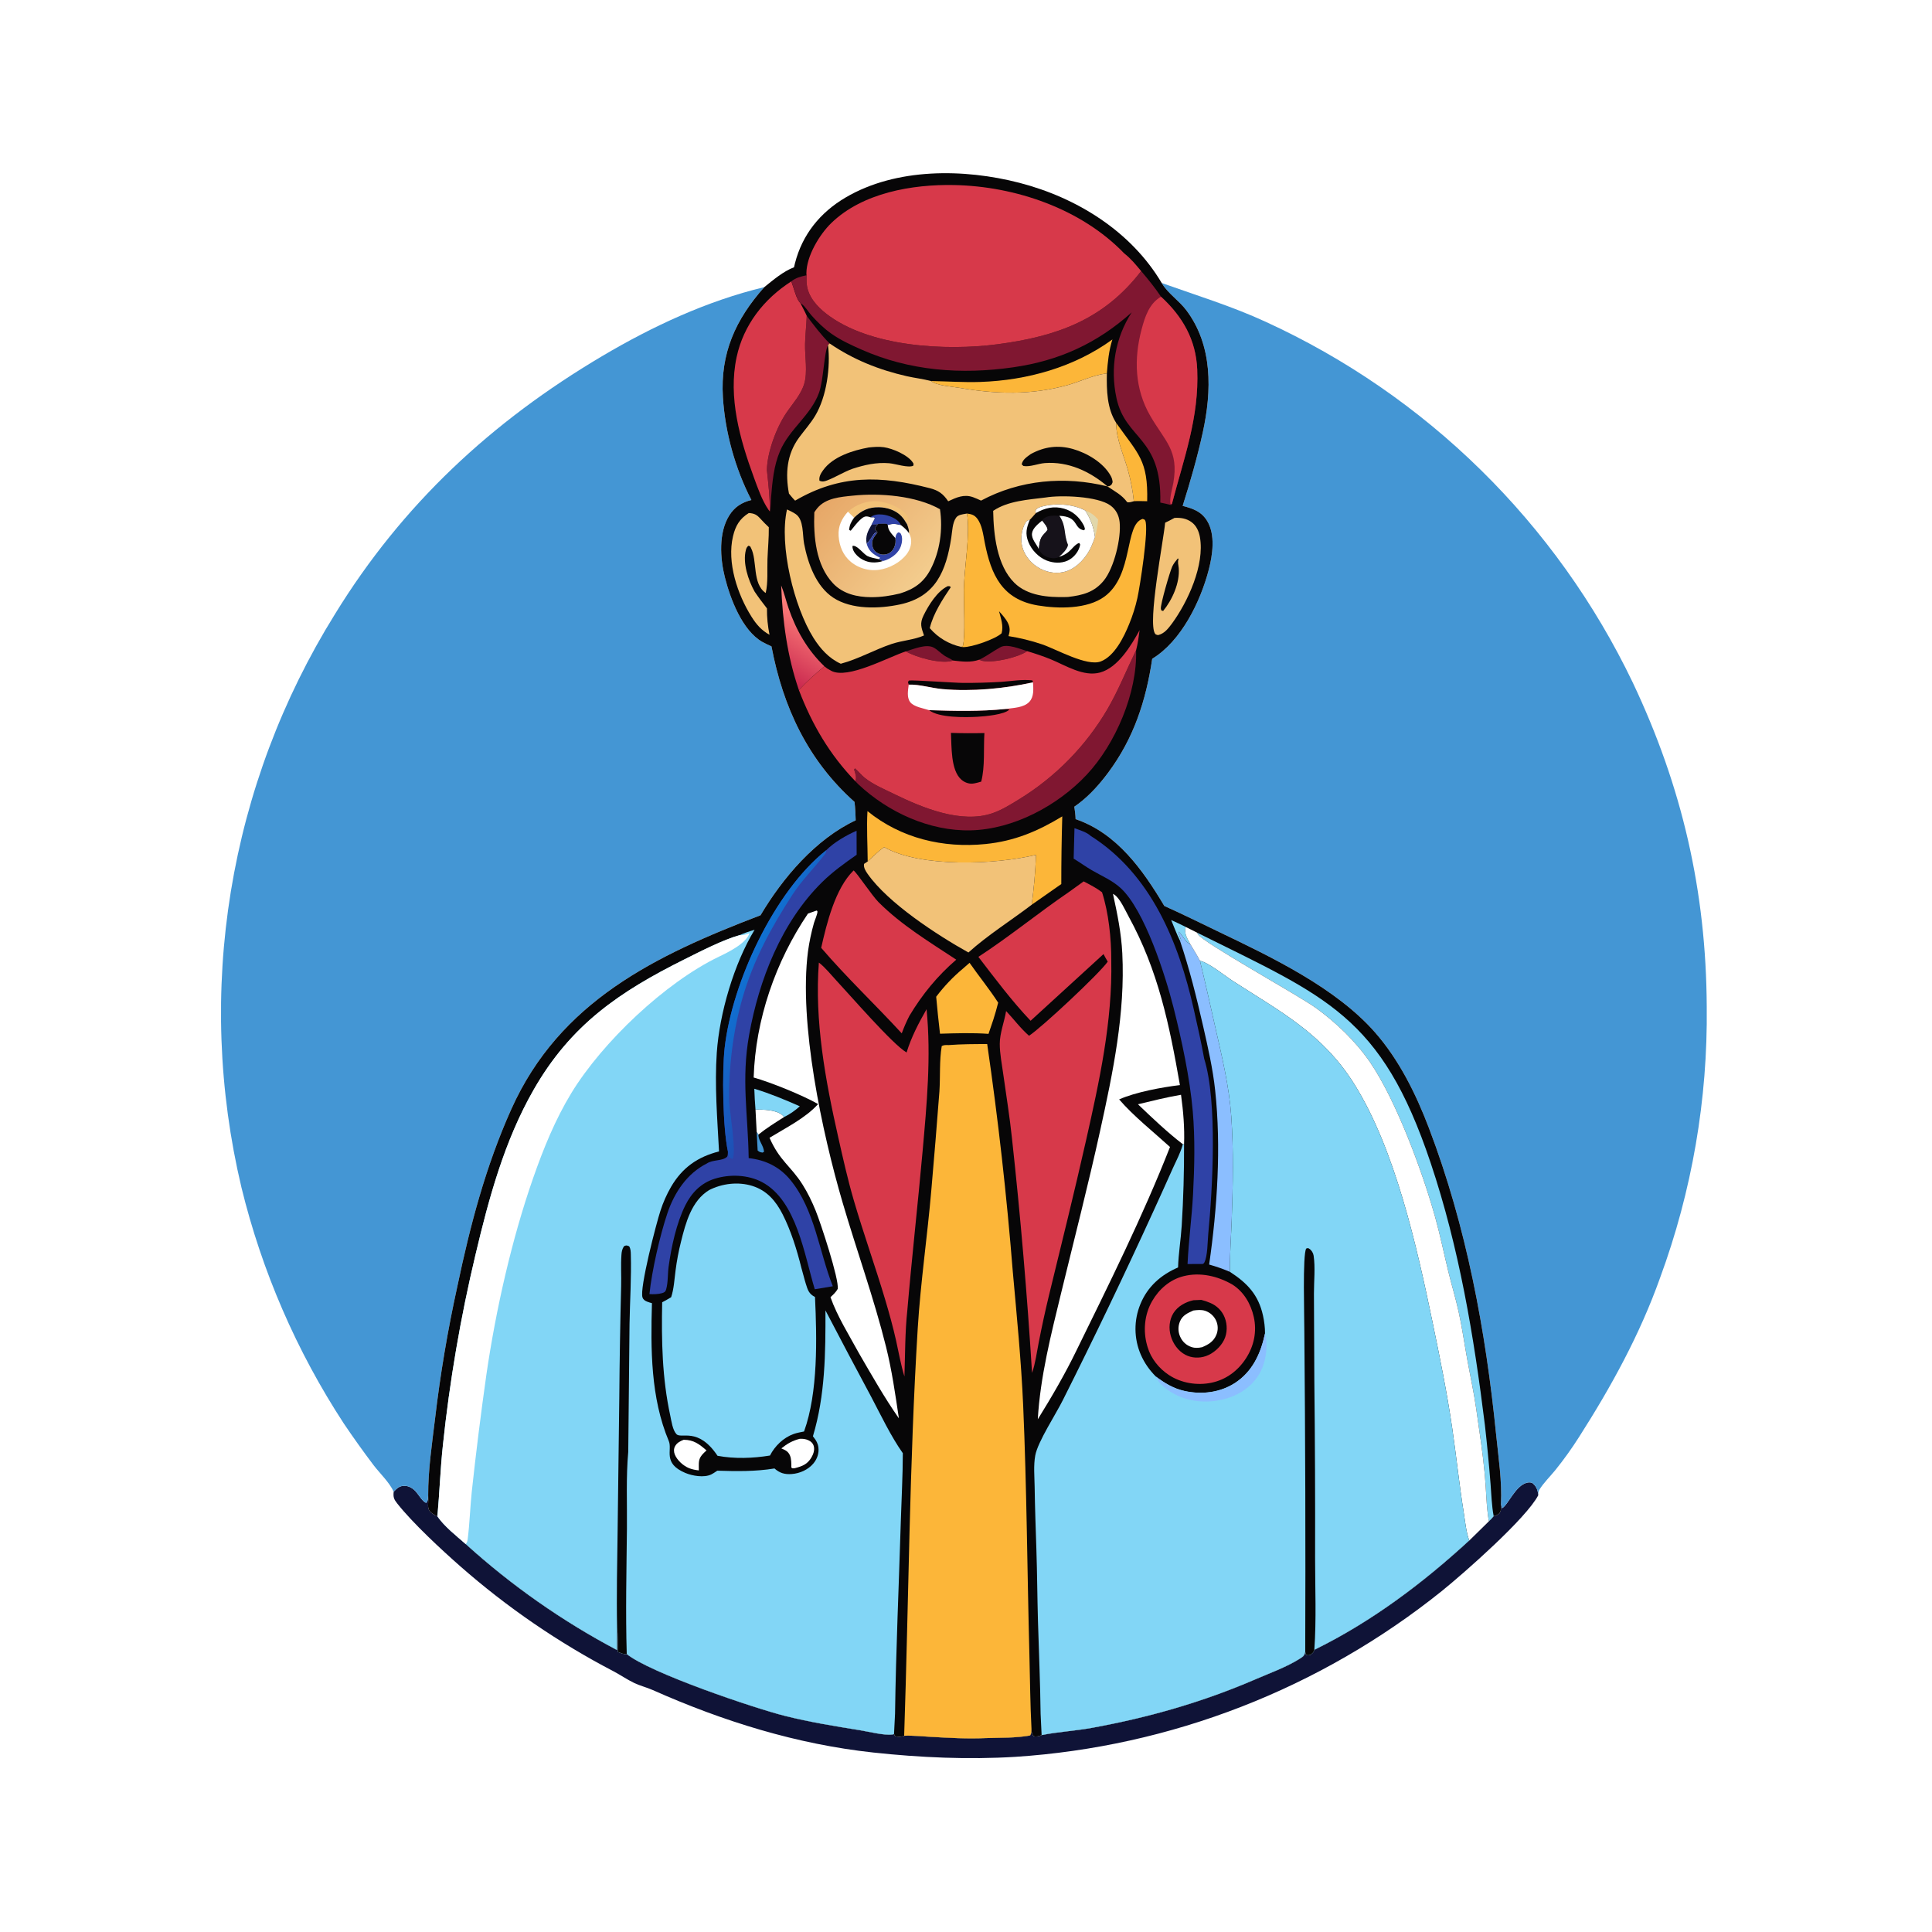 <?xml version="1.0" encoding="utf-8" ?>
<svg xmlns="http://www.w3.org/2000/svg" xmlns:xlink="http://www.w3.org/1999/xlink" width="1024" height="1024">
	<path fill="white" d="M0 0L1024 0L1024 1024L0 1024L0 0Z"/>
	<path fill="#0F1337" d="M795.521 797.23L796.153 799.384C799.492 797.437 803.194 787.235 809.494 785.829C810.48 785.608 811.685 785.607 812.506 786.296C814.411 787.896 815.16 790.122 815.305 792.519C808.971 804.757 776.192 833.577 764.183 843.287Q761.18 845.696 758.132 848.047Q755.084 850.399 751.992 852.692Q748.899 854.984 745.764 857.218Q742.628 859.451 739.45 861.624Q736.272 863.797 733.054 865.909Q729.835 868.021 726.577 870.071Q723.319 872.121 720.022 874.109Q716.725 876.096 713.391 878.021Q710.056 879.945 706.686 881.805Q703.316 883.665 699.911 885.461Q696.505 887.257 693.066 888.987Q689.628 890.717 686.156 892.382Q682.685 894.046 679.183 895.644Q675.68 897.242 672.148 898.772Q668.616 900.303 665.055 901.766Q661.494 903.229 657.906 904.624Q654.318 906.018 650.704 907.344Q647.09 908.67 643.451 909.927Q639.812 911.184 636.15 912.371Q632.488 913.558 628.804 914.675Q625.12 915.792 621.415 916.838Q617.711 917.885 613.987 918.86Q610.263 919.836 606.521 920.74Q602.779 921.645 599.02 922.477Q595.262 923.31 591.488 924.071Q587.714 924.832 583.927 925.52Q580.139 926.209 576.339 926.825Q572.539 927.441 568.728 927.985Q564.917 928.529 561.096 928.999Q557.276 929.47 553.446 929.868Q549.617 930.266 545.781 930.59Q541.945 930.915 538.104 931.166C513.119 932.694 487.753 931.558 462.889 928.876C422.268 924.494 383.236 912.321 346.019 895.782C342.805 894.354 339.291 893.515 336.147 892.012C332.449 890.245 328.948 887.826 325.315 885.891Q314.36 880.183 303.768 873.827Q293.176 867.471 282.985 860.491Q272.793 853.511 263.039 845.931Q253.285 838.352 244.004 830.2C233.889 821.311 218.801 807.322 210.566 796.909C208.765 794.631 208.346 793.553 208.664 790.645C210.367 788.881 211.641 787.554 214.214 787.52C216.699 787.486 218.754 788.756 220.385 790.539C221.802 792.089 223.924 795.89 225.87 796.563C226.94 795.572 226.766 793.912 226.946 792.483C226.996 794.048 227.032 795.568 226.918 797.13C226.818 798.515 226.906 799.847 227.824 800.99C228.777 802.178 230.472 803.073 231.835 803.697C235.828 809.369 241.708 813.834 246.871 818.412Q255.961 826.649 265.548 834.302Q275.135 841.955 285.181 848.994Q295.227 856.033 305.694 862.431Q316.16 868.829 327.006 874.56C327.021 870.636 326.937 866.686 327.077 862.766C327.591 866.987 327.45 871.29 327.453 875.536C328.931 876.053 330.664 876.974 332.19 876.681C344.441 886.682 399.616 905.342 416.062 909.476C429.228 912.785 442.628 914.938 456.017 917.105C460.525 917.834 468.552 919.884 472.84 919.335C473.564 919.243 473.342 919.307 473.851 919.076L474.37 920.19C476.039 920.657 477.604 920.71 479.222 919.99C483.882 919.777 488.715 920.315 493.379 920.57C503.071 921.099 512.801 921.689 522.508 921.22C530.164 921.015 538.424 921.2 545.948 919.852C546.782 918.669 546.616 917.734 546.713 916.324C546.878 918.071 546.683 918.887 547.872 920.222C549.169 920.615 550.881 920.263 552.077 919.634C560.847 917.9 569.986 917.404 578.831 915.79C608.76 910.33 637.583 902.131 665.524 890.026C673.162 886.717 682.041 883.55 689.058 879.061C690.81 877.941 691.346 877.554 691.8 875.491L692.212 877.016C693.246 877.484 693.43 877.293 694.511 877.12C695.798 876.082 696.155 875.976 696.626 874.338C697.159 874.269 696.839 874.341 697.599 873.965C727.466 859.166 754.238 839.012 778.711 816.498L789.117 806.308C790.154 805.433 790.879 804.661 791.68 803.566C793.041 803.376 793.654 802.896 794.742 802.119C795.156 801.308 795.52 800.702 795.531 799.766C795.541 798.924 795.509 798.075 795.521 797.23Z"/>
	<path fill="#4496D4" d="M615.718 149.986C634.195 156.589 652.947 162.294 670.799 170.537Q674.754 172.348 678.668 174.245Q682.582 176.142 686.455 178.123Q690.327 180.104 694.155 182.169Q697.984 184.234 701.766 186.381Q705.549 188.528 709.284 190.757Q713.019 192.986 716.705 195.295Q720.391 197.605 724.026 199.993Q727.661 202.382 731.244 204.849Q734.826 207.316 738.354 209.86Q741.882 212.405 745.354 215.025Q748.826 217.645 752.24 220.34Q755.655 223.034 759.01 225.803Q762.365 228.571 765.659 231.411Q768.953 234.252 772.185 237.163Q775.417 240.074 778.585 243.054Q781.753 246.035 784.855 249.084Q787.958 252.132 790.994 255.247Q794.029 258.363 796.997 261.543Q799.964 264.723 802.862 267.967Q805.759 271.211 808.586 274.517Q811.413 277.823 814.167 281.19Q816.921 284.556 819.602 287.982Q822.282 291.407 824.888 294.89Q827.494 298.373 830.023 301.911Q832.553 305.45 835.005 309.042Q837.457 312.635 839.831 316.28Q842.204 319.925 844.498 323.62Q846.792 327.316 849.005 331.06Q851.219 334.805 853.35 338.596Q855.482 342.388 857.531 346.225Q859.579 350.062 861.545 353.942Q863.51 357.823 865.39 361.745C891.601 417.034 904.3 472.373 904.606 533.542Q904.713 542.715 904.402 551.883Q904.092 561.051 903.364 570.196Q902.636 579.341 901.492 588.443Q900.349 597.545 898.792 606.585Q897.235 615.626 895.269 624.586Q893.302 633.546 890.929 642.408Q888.556 651.269 885.783 660.013Q883.009 668.757 879.84 677.366C869.101 707.45 854.036 734.856 836.897 761.701Q831.136 770.757 824.412 779.123C821.708 782.471 818.03 786.046 815.832 789.689C815.303 790.567 815.325 791.528 815.305 792.519C815.16 790.122 814.411 787.896 812.506 786.296C811.685 785.607 810.48 785.608 809.494 785.829C803.194 787.235 799.492 797.437 796.153 799.384L795.521 797.23C796.183 785.292 794.188 772.414 792.995 760.511C787.453 705.197 777.211 649.961 757.352 597.854C750.46 579.773 741.568 561.746 728.734 547.133C708.083 523.62 674.035 507.324 646.251 494.02C636.555 489.377 626.927 484.556 617.11 480.171C605.793 461.161 591.991 441.611 570.1 434.17C570.053 431.943 569.719 429.766 569.417 427.562Q570.476 426.82 571.513 426.048C577.63 421.481 582.843 415.576 587.385 409.477C600.927 391.289 607.415 371.322 610.698 349.16C626.115 339.798 636.267 318.834 640.662 301.994C642.731 294.069 644.281 283.319 639.747 275.991C636.682 271.037 632.152 269.501 626.838 268.128C630.876 255.345 634.65 242.217 637.511 229.12C642.293 207.234 642.861 183.155 628.754 164.413C624.982 159.403 619.221 155.655 615.978 150.426C615.888 150.281 615.805 150.132 615.718 149.986Z"/>
	<path fill="#4496D4" d="M208.664 790.645C206.422 785.728 201.367 780.949 198.042 776.62Q189.821 765.76 182.209 754.464Q177.525 747.295 173.148 739.934Q168.772 732.573 164.712 725.033Q160.652 717.493 156.915 709.788Q153.179 702.083 149.772 694.226Q146.365 686.369 143.295 678.375Q140.224 670.381 137.495 662.263Q134.767 654.146 132.384 645.921Q130.002 637.695 127.971 629.376Q126.83 624.572 125.807 619.742Q124.785 614.911 123.882 610.057Q122.979 605.203 122.196 600.328Q121.413 595.453 120.751 590.561Q120.089 585.668 119.547 580.76Q119.006 575.852 118.586 570.933Q118.166 566.013 117.867 561.085Q117.569 556.157 117.392 551.222Q117.215 546.288 117.16 541.351Q117.105 536.414 117.172 531.477Q117.238 526.54 117.427 521.606Q117.616 516.672 117.926 511.745Q118.236 506.817 118.668 501.899Q119.1 496.98 119.653 492.074Q120.206 487.168 120.88 482.276Q121.554 477.385 122.348 472.512Q123.143 467.639 124.057 462.787Q124.972 457.935 126.006 453.107Q127.04 448.279 128.192 443.478Q129.345 438.677 130.616 433.906Q131.887 429.135 133.275 424.397Q134.663 419.659 136.168 414.956Q137.673 410.254 139.293 405.59Q140.913 400.926 142.648 396.303Q144.383 391.681 146.232 387.102Q148.08 382.524 150.041 377.993Q152.002 373.461 154.074 368.98Q156.146 364.498 158.328 360.069Q160.51 355.64 162.801 351.266Q165.092 346.892 167.49 342.576Q169.888 338.26 172.391 334.005Q174.895 329.749 177.503 325.557C213.236 267.347 260.592 223.409 319.23 188.704C345.907 172.916 374.841 159.438 405.097 152.188C389.82 169.359 381.718 187.259 383.158 210.558C384.303 229.095 389.692 248.454 398.245 265.015C393.143 266.276 389.329 268.715 386.502 273.238C380.787 282.381 381.657 295.939 384.191 305.964C387.027 317.187 393.33 334.17 404.097 340.258C405.641 341.13 407.287 341.857 408.898 342.595C415.022 374.796 428.142 402.94 452.912 425.04C453.289 428.306 453.48 431.5 453.536 434.787C432.318 444.717 414.855 465.277 403.1 485.107C347.574 506.322 296.669 530.624 270.969 587.954C257.396 618.232 249.224 649.361 242.424 681.714Q234.735 716.608 230.569 752.095C228.977 765.176 226.885 779.399 226.946 792.483C226.766 793.912 226.94 795.572 225.87 796.563C223.924 795.89 221.802 792.089 220.385 790.539C218.754 788.756 216.699 787.486 214.214 787.52C211.641 787.554 210.367 788.881 208.664 790.645Z"/>
	<path fill="#070607" d="M420.843 141.667Q421.075 140.585 421.354 139.515C425.264 124.247 434.741 112.59 448.171 104.686C475.006 88.891 510.94 89.302 540.328 96.902C570.673 104.75 599.473 122.562 615.718 149.986C615.805 150.132 615.888 150.281 615.978 150.426C619.221 155.655 624.982 159.403 628.754 164.413C642.861 183.155 642.293 207.234 637.511 229.12C634.65 242.217 630.876 255.345 626.838 268.128C632.152 269.501 636.682 271.037 639.747 275.991C644.281 283.319 642.731 294.069 640.662 301.994C636.267 318.834 626.115 339.798 610.698 349.16C607.415 371.322 600.927 391.289 587.385 409.477C582.843 415.576 577.63 421.481 571.513 426.048Q570.476 426.82 569.417 427.562C569.719 429.766 570.053 431.943 570.1 434.17C591.991 441.611 605.793 461.161 617.11 480.171C626.927 484.556 636.555 489.377 646.251 494.02C674.035 507.324 708.083 523.62 728.734 547.133C741.568 561.746 750.46 579.773 757.352 597.854C777.211 649.961 787.453 705.197 792.995 760.511C794.188 772.414 796.183 785.292 795.521 797.23C795.509 798.075 795.541 798.924 795.531 799.766C795.52 800.702 795.156 801.308 794.742 802.119C793.654 802.896 793.041 803.376 791.68 803.566C790.879 804.661 790.154 805.433 789.117 806.308L778.711 816.498C754.238 839.012 727.466 859.166 697.599 873.965C696.839 874.341 697.159 874.269 696.626 874.338C696.155 875.976 695.798 876.082 694.511 877.12C693.43 877.293 693.246 877.484 692.212 877.016L691.8 875.491C691.346 877.554 690.81 877.941 689.058 879.061C682.041 883.55 673.162 886.717 665.524 890.026C637.583 902.131 608.76 910.33 578.831 915.79C569.986 917.404 560.847 917.9 552.077 919.634C550.881 920.263 549.169 920.615 547.872 920.222C546.683 918.887 546.878 918.071 546.713 916.324C546.616 917.734 546.782 918.669 545.948 919.852C538.424 921.2 530.164 921.015 522.508 921.22C512.801 921.689 503.071 921.099 493.379 920.57C488.715 920.315 483.882 919.777 479.222 919.99C477.604 920.71 476.039 920.657 474.37 920.19L473.851 919.076C473.342 919.307 473.564 919.243 472.84 919.335C468.552 919.884 460.525 917.834 456.017 917.105C442.628 914.938 429.228 912.785 416.062 909.476C399.616 905.342 344.441 886.682 332.19 876.681C330.664 876.974 328.931 876.053 327.453 875.536C327.45 871.29 327.591 866.987 327.077 862.766C326.937 866.686 327.021 870.636 327.006 874.56Q316.16 868.829 305.694 862.431Q295.227 856.033 285.181 848.994Q275.135 841.955 265.548 834.302Q255.961 826.649 246.871 818.412C241.708 813.834 235.828 809.369 231.835 803.697C230.472 803.073 228.777 802.178 227.824 800.99C226.906 799.847 226.818 798.515 226.918 797.13C227.032 795.568 226.996 794.048 226.946 792.483C226.885 779.399 228.977 765.176 230.569 752.095Q234.735 716.608 242.424 681.714C249.224 649.361 257.396 618.232 270.969 587.954C296.669 530.624 347.574 506.322 403.1 485.107C414.855 465.277 432.318 444.717 453.536 434.787C453.48 431.5 453.289 428.306 452.912 425.04C428.142 402.94 415.022 374.796 408.898 342.595C407.287 341.857 405.641 341.13 404.097 340.258C393.33 334.17 387.027 317.187 384.191 305.964C381.657 295.939 380.787 282.381 386.502 273.238C389.329 268.715 393.143 266.276 398.245 265.015C389.692 248.454 384.303 229.095 383.158 210.558C381.718 187.259 389.82 169.359 405.097 152.188C409.789 148.398 415.162 143.811 420.843 141.667Z"/>
	<path fill="#4496D4" d="M401.047 599.864L401.99 601.347C401.855 604.457 404.796 607.177 404.935 610.498L404.149 610.905C402.832 610.661 402.556 610.643 401.564 609.77L401.047 599.864Z"/>
	<path fill="#82D6F6" d="M620.746 487.637C623.346 488.764 625.881 490.047 628.43 491.284C627.519 494.923 629.286 497.352 630.91 500.481C628.199 499.273 626.94 495.989 624.839 493.853L624.506 494.286L626.038 498.297L625.402 498.56C623.642 495.075 622.275 491.24 620.746 487.637Z"/>
	<path fill="#801731" d="M480.124 345.24C484.226 344.055 490.953 341.051 494.94 343.278C497.027 344.445 498.579 346.188 500.539 347.495C502.002 348.47 503.722 349.083 505.144 350.087C504.943 350.15 504.743 350.219 504.54 350.276C498.398 351.997 485.31 348.313 480.124 345.24Z"/>
	<path fill="#801731" d="M519.05 349.631C523.146 347.684 526.454 345.054 530.346 342.983C533.945 341.068 540.72 344.005 544.453 345.128C539.554 348.47 526.881 351.412 520.941 350.313C520.203 350.176 519.686 350.006 519.05 349.631Z"/>
	<path fill="white" d="M400.43 588.088C404.736 588.107 411.302 588.101 414.714 591.069C415.234 591.522 415.236 591.583 415.561 592.078C410.94 595.018 406.253 597.894 401.99 601.347L401.047 599.864Q400.799 593.973 400.43 588.088Z"/>
	<path fill="white" d="M423.905 762.586C425.574 762.538 426.909 762.648 428.448 763.356C429.891 764.019 430.972 765.048 431.356 766.652C431.831 768.636 431.056 770.838 430.047 772.529C427.872 776.174 425.161 777.15 421.285 778.162C420.345 778.224 420.173 778.458 419.422 777.825C419.431 775.809 419.491 773.235 418.659 771.354C417.694 769.174 416.195 768.588 414.134 767.675C417.282 765.152 419.94 763.625 423.905 762.586Z"/>
	<path fill="white" d="M362.358 763.11C367.781 763.165 370.534 765.373 374.475 768.747Q373.756 769.397 373.06 770.072C369.792 773.24 370.463 775.145 370.392 779.347C368.607 779.129 366.902 778.838 365.224 778.162C362.193 776.941 358.884 773.987 357.659 770.916C357.104 769.527 357.045 767.975 357.748 766.624C358.727 764.744 360.476 763.85 362.358 763.11Z"/>
	<path fill="#82D6F6" d="M399.798 577.059C407.878 579.478 416.2 582.938 423.917 586.36C421.336 588.678 418.689 590.549 415.561 592.078C415.236 591.583 415.234 591.522 414.714 591.069C411.302 588.101 404.736 588.107 400.43 588.088Q399.968 582.582 399.798 577.059Z"/>
	<path fill="#FCB639" d="M591.621 224.172C603.323 240.745 608.575 243.843 608.028 265.659C605.684 265.628 603.292 265.489 600.955 265.657Q600.091 257.206 597.781 249.032C595.575 241.082 591.466 232.446 591.621 224.172Z"/>
	<path fill="white" d="M603.14 585.29C610.673 583.462 618.332 581.566 625.968 580.26C627.168 588.997 627.908 597.674 627.576 606.5L626.918 606.45C618.649 600.106 610.681 592.498 603.14 585.29Z"/>
	<defs>
		<linearGradient id="gradient_0" gradientUnits="userSpaceOnUse" x1="411.711" y1="356.194" x2="430.397" y2="326.042">
			<stop offset="0" stop-color="#CB2B50"/>
			<stop offset="1" stop-color="#FF807B"/>
		</linearGradient>
	</defs>
	<path fill="url(#gradient_0)" d="M414.039 310.274C415.613 314.146 416.582 318.327 417.937 322.285C421.947 333.998 427.967 344.56 436.931 353.141C432.144 357.162 427.666 361.151 423.442 365.774C417.234 347.805 414.782 329.202 414.039 310.274Z"/>
	<path fill="#801731" d="M427.58 167.377C431.274 172.336 435.33 177.649 439.7 182.017L438.873 182.916C436.748 186.753 436.534 201.528 434.063 208.26C429.673 220.221 418.417 227.344 413.4 239.142C410.144 246.798 409.376 255.196 408.697 263.402C408.496 265.818 408.674 268.798 408.045 271.104C408.103 263.665 407.237 256.535 406.471 249.151C406.624 239.685 411.51 226.589 416.817 218.777C420.168 213.846 424.466 209.258 426.245 203.455C428.145 197.256 426.551 188.812 426.695 182.31C426.805 177.326 427.428 172.366 427.58 167.377Z"/>
	<path fill="#FCB639" d="M493.411 201.95C502.173 202.115 510.783 202.733 519.575 202.438C544.418 201.603 569.38 194.622 589.598 179.918C587.706 185.768 587.133 191.806 586.666 197.908C586.491 197.929 586.316 197.948 586.141 197.971C579.179 198.915 572.595 202.222 565.849 204.108C546.633 209.481 528.036 208.942 508.618 205.59C504.389 204.86 496.809 204.478 493.411 201.95Z"/>
	<path fill="#F2C278" d="M396.867 271.925C399.915 272.084 401.207 272.876 403.21 275.116C404.573 276.64 406.006 278.04 407.483 279.451C407.559 285.098 406.983 290.749 406.775 296.392C406.565 302.115 407.144 308.781 405.833 314.309C398.544 309.271 401.558 297.093 397.971 290.299C397.454 289.32 397.755 289.647 396.659 289.253C395.919 289.915 395.611 290.455 395.359 291.399C393.507 298.343 396.598 307.537 399.946 313.538C402.01 316.622 404.224 319.547 406.506 322.473C406.458 327.258 406.934 331.755 407.857 336.448C403.586 334.098 400.915 330.989 398.35 326.927C390.921 315.161 385.194 298.181 388.511 284.232C389.831 278.681 392.013 274.949 396.867 271.925Z"/>
	<path fill="#FCB639" d="M510.313 513.438L513.889 510.318C518.819 517.396 524.391 524.209 529.056 531.428C528.285 534.5 527.424 537.509 526.457 540.525L523.935 547.967C515.391 547.354 506.775 547.636 498.223 547.894Q497.07 538.109 496.193 528.295Q499.287 524.189 502.828 520.463Q506.37 516.736 510.313 513.438Z"/>
	<path fill="#F2C278" d="M622.523 274.497C625.819 274.334 628.705 274.726 631.454 276.676C634.104 278.556 635.436 281.598 635.985 284.715C638.579 299.425 629.594 318.982 621.13 330.547C619.165 333.17 617.08 335.875 613.757 336.634C613.193 336.451 612.582 336.415 612.224 335.899C608.134 329.995 616.738 286.238 617.548 277.048C619.239 276.292 620.878 275.352 622.523 274.497Z"/>
	<path fill="#070607" d="M624.283 295.976L624.657 296.247C624.066 298.159 624.587 299.14 624.749 301.041C625.414 308.878 621.338 317.901 616.478 323.84L615.53 323.523C615.445 323.204 615.316 322.893 615.276 322.565C615.016 320.442 620.048 302.903 621.364 300.149C622.097 298.614 623.211 297.283 624.283 295.976Z"/>
	<path fill="#8BBEFF" d="M625.402 498.56L626.038 498.297L624.506 494.286L624.839 493.853C626.94 495.989 628.199 499.273 630.91 500.481C632.62 503.368 634.473 506.245 635.991 509.235C638.929 521.104 641.526 533.028 644.239 544.947C647.737 560.313 651.491 575.908 652.598 591.668C653.865 609.685 653.492 628.05 652.849 646.097C652.517 655.41 651.789 664.785 651.88 674.102C648.249 672.558 644.67 671.305 640.873 670.233C645.19 640.235 647.288 608.096 644.062 577.926C642.839 566.491 640.26 555.212 637.71 544.016C634.199 528.597 630.458 513.555 625.402 498.56Z"/>
	<path fill="#FCB639" d="M459.774 429.905C477.507 444.313 499.788 449.636 522.38 447.351C537.666 445.805 550.024 440.598 563.027 432.694Q562.498 450.624 562.508 468.562Q554.708 474.086 546.843 479.518C547.926 470.734 548.889 461.977 549.033 453.117C527.696 458.243 488.131 460.009 468.66 449.027C465.428 451.071 462.735 454.048 459.896 456.607C459.844 447.787 459.265 438.698 459.774 429.905Z"/>
	<path fill="#801731" d="M602.156 344.614C602.838 367.194 591.252 394.336 575.921 410.682C560.601 427.016 537.201 439.527 514.603 440.096C492.732 440.647 470.695 430.508 454.869 415.635C454.332 415.13 453.851 414.614 453.356 414.068C454.197 411.96 453.299 409.916 452.708 407.846L453.175 407.251C454.975 408.855 456.499 410.778 458.376 412.286C462.74 415.791 468.725 418.311 473.756 420.769C488.693 428.067 509.565 436.824 526.188 430.963C531.126 429.223 535.561 426.463 539.99 423.721Q541.795 422.618 543.564 421.459Q545.334 420.301 547.068 419.089Q548.801 417.877 550.497 416.612Q552.192 415.347 553.848 414.031Q555.504 412.715 557.119 411.348Q558.734 409.982 560.305 408.567Q561.877 407.151 563.405 405.688Q564.933 404.225 566.415 402.716Q567.897 401.207 569.332 399.653Q570.767 398.099 572.154 396.502Q573.541 394.905 574.878 393.266Q576.215 391.626 577.501 389.947Q578.787 388.268 580.021 386.55Q581.255 384.832 582.435 383.076Q583.616 381.321 584.742 379.531Q585.868 377.74 586.939 375.916C592.779 365.881 597.082 355.04 602.156 344.614Z"/>
	<path fill="#82D6F6" d="M634.478 494.319C703.071 528.423 732.071 538.236 758.266 616.315C773.399 661.421 781.193 708.148 787.016 755.232Q788.784 770.768 790.011 786.356C790.476 792.028 790.605 797.984 791.68 803.566C790.879 804.661 790.154 805.433 789.117 806.308C787.732 798.104 787.745 789.731 786.966 781.457C785.883 769.947 784.092 758.42 782.469 746.973C781.198 738.008 779.235 729.157 777.624 720.25C776.099 711.821 774.898 703.251 773.027 694.895C771.465 687.918 769.39 681.045 767.686 674.1C765.328 664.488 763.363 654.791 760.706 645.253C753.982 621.117 740.083 583.396 726.188 563.037C718.687 552.048 708.114 541.899 697.33 534.146C687.91 527.373 637.393 499.488 634.916 495.155C634.76 494.882 634.624 494.597 634.478 494.319Z"/>
	<path fill="#2F42A6" d="M569.494 438.964C572.108 439.917 576.09 441.104 578.092 443.049C610.102 463.281 624.752 499.522 632.716 534.915C634.673 543.609 636.675 552.365 638.245 561.137C645.329 583.769 642.706 629.949 640.391 654.177C640.009 658.183 640.093 665.712 638.322 669.147C638.048 669.678 637.999 669.582 637.419 669.94C634.757 669.911 632.089 669.953 629.426 669.962C629.98 657.611 631.704 645.244 632.345 632.862C633.098 618.315 633.448 603.557 632.192 589.027C630.662 571.311 626.299 551.072 621.947 533.856C617.652 516.865 606.651 482.357 593.976 470.701C589.499 466.583 583.851 464.254 578.647 461.22C575.372 459.311 572.323 457.046 569.062 455.102L569.494 438.964Z"/>
	<path fill="#D7394A" d="M419.434 149.112L420.62 152.66C421.456 155.138 422.42 158.83 424.252 160.725C425.37 162.924 426.595 165.116 427.58 167.377C427.428 172.366 426.805 177.326 426.695 182.31C426.551 188.812 428.145 197.256 426.245 203.455C424.466 209.258 420.168 213.846 416.817 218.777C411.51 226.589 406.624 239.685 406.471 249.151C407.237 256.535 408.103 263.665 408.045 271.104C407.837 270.856 407.545 270.523 407.352 270.245C403.895 265.267 401.594 258.554 399.52 252.894C392.195 232.904 385.833 210.59 390.431 189.243C394.103 172.2 404.862 158.447 419.434 149.112Z"/>
	<path fill="#D7394A" d="M608.256 713.982C608.17 713.694 608.079 713.407 607.997 713.118C605.772 705.31 606.605 696.6 610.684 689.558C614.343 683.241 620.104 678.214 627.286 676.405C636.159 674.169 645.36 676.332 653.145 680.811C659.235 684.646 662.962 691.054 664.521 697.979C666.264 705.72 664.641 713.428 660.347 720.027C656.081 726.583 649.837 731.249 642.1 732.872C634.487 734.47 626.051 733.077 619.537 728.784C614.321 725.347 609.998 720.025 608.256 713.982Z"/>
	<path fill="#070607" d="M632.539 689.143L636.727 688.964C638.333 689.356 639.919 689.92 641.444 690.56C645.016 692.061 647.779 694.817 649.163 698.442C650.575 702.141 650.553 706.538 648.811 710.127C646.98 713.9 643.118 717.387 639.155 718.759C635.583 719.995 631.545 719.832 628.192 718.031C624.404 715.996 621.696 712.141 620.526 708.057C619.378 704.052 619.712 699.574 621.93 695.993C624.219 692.299 628.409 690.06 632.539 689.143Z"/>
	<path fill="white" d="M632.51 694.597C634.578 694.32 636.759 694.089 638.779 694.762Q639.254 694.921 639.709 695.127Q640.165 695.333 640.598 695.585Q641.03 695.837 641.435 696.132Q641.839 696.427 642.211 696.761Q642.583 697.096 642.919 697.466Q643.255 697.837 643.552 698.24Q643.848 698.643 644.102 699.075Q644.356 699.506 644.564 699.961Q644.765 700.403 644.92 700.864Q645.074 701.324 645.181 701.798Q645.287 702.271 645.345 702.754Q645.402 703.236 645.41 703.721Q645.418 704.207 645.376 704.691Q645.333 705.175 645.242 705.652Q645.151 706.129 645.011 706.594Q644.871 707.059 644.684 707.507C643.249 711.017 640.484 712.661 637.127 714.046C635.21 714.452 633.42 714.589 631.525 713.964C628.732 713.043 626.635 711.072 625.473 708.379Q625.268 707.916 625.111 707.434Q624.954 706.953 624.846 706.458Q624.738 705.963 624.68 705.46Q624.622 704.957 624.615 704.45Q624.607 703.944 624.651 703.439Q624.694 702.934 624.788 702.437Q624.882 701.939 625.025 701.453Q625.168 700.967 625.359 700.498C626.706 697.156 629.424 695.968 632.51 694.597Z"/>
	<path fill="#D7394A" d="M452.429 461.347C454.341 462.818 462.199 474.72 465.641 478.163C477.884 490.411 492.501 499.171 506.832 508.636C496.756 517.359 488.834 527.031 481.981 538.44C480.414 541.475 479.131 544.497 477.939 547.697C463.901 532.427 448.751 518.138 435.244 502.371C438.19 489.365 442.63 470.962 452.429 461.347Z"/>
	<path fill="#F2C278" d="M417.125 270.016C418.688 270.788 420.4 271.515 421.823 272.527C426.091 275.559 425.279 283.446 426.182 288.15C428.166 298.484 432.471 310.781 441.685 316.816C451.435 323.202 466.035 322.697 476.97 320.373C495.974 316.335 501.466 302.617 504.201 284.978C504.705 281.727 504.782 277.066 506.759 274.351C507.877 272.816 510.078 272.622 511.812 272.31L512.522 272.186C514.376 283.11 511.025 300.756 510.869 312.633C510.781 319.294 511.73 337.381 510.355 342.326L509.575 342.891Q508.36 342.632 507.171 342.276Q505.981 341.919 504.824 341.467Q503.667 341.015 502.551 340.471Q501.435 339.926 500.367 339.292Q499.299 338.659 498.286 337.94Q497.273 337.222 496.322 336.423Q495.37 335.625 494.487 334.751Q493.604 333.878 492.795 332.936C494.596 325.342 499.561 317.672 503.909 311.255L503.449 310.723L502.371 310.66C496.795 313.243 492.148 320.813 489.516 326.174C487.398 330.491 488.283 332.535 489.738 336.815C484.601 339.091 478.058 339.484 472.606 341.311C463.452 344.379 454.979 349.315 445.63 351.795C439.378 348.972 434.767 343.826 431.175 338.108C420.877 321.714 412.82 289.119 417.125 270.016Z"/>
	<path fill="#F2C278" d="M554.169 263.685C562.213 262.316 581.817 262.964 588.541 267.903C591.472 270.056 593.021 273.063 593.421 276.651C594.367 285.144 590.483 300.995 585.064 307.682C579.979 313.958 573.742 315.49 566.119 316.398C565.692 316.426 565.261 316.43 564.833 316.441C555.52 316.669 544.613 315.832 537.615 308.884C528.294 299.63 526.617 283.144 526.405 270.755C534.249 265.436 544.986 264.857 554.169 263.685Z"/>
	<path fill="#E1D7AB" d="M575.182 270.564C578.223 271.739 579.937 272.946 582.035 275.402C581.805 278.648 581.177 281.587 580.365 284.731Q580.138 282.84 579.694 280.988Q579.251 279.135 578.596 277.346Q577.942 275.558 577.085 273.856Q576.229 272.155 575.182 270.564Z"/>
	<path fill="#070607" d="M549.07 271.93L548.718 271.077L549.214 269.967C549.866 269.434 550.409 269.049 551.222 268.791C558.611 266.444 568.365 267.015 575.182 270.564Q576.229 272.155 577.085 273.856Q577.942 275.558 578.596 277.346Q579.251 279.135 579.694 280.988Q580.138 282.84 580.365 284.731C579.724 286.433 579.098 288.156 578.35 289.813C575.862 295.33 571.09 300.754 565.293 302.748C560.69 304.332 555.637 303.615 551.368 301.398C546.865 299.059 543.195 294.852 541.845 289.924C540.759 285.96 541.379 280.347 543.662 276.823C544.305 275.828 544.716 275.843 545.795 275.555C546.925 274.382 547.992 273.151 549.07 271.93Z"/>
	<path fill="white" d="M552.37 275.899C553.461 277.328 555.085 278.952 555.268 280.787C554.68 281.684 554.036 282.35 553.294 283.113C550.985 285.486 551.02 287.946 550.581 291.07C549.422 288.335 546.559 285.749 547.001 282.611C547.387 279.864 550.36 277.582 552.37 275.899Z"/>
	<path fill="#16121A" d="M552.37 275.899C552.496 275.696 552.588 275.467 552.748 275.29C554.842 272.984 558.744 273.218 561.507 273.393C565.319 279.096 563.631 282.904 566.073 288.766C565.872 290.927 562.897 293.776 561.304 295.15C561.194 295.226 561.093 295.317 560.975 295.378C559.356 296.215 556.672 295.855 555.029 295.212C553.027 294.429 551.485 293.03 550.581 291.07C551.02 287.946 550.985 285.486 553.294 283.113C554.036 282.35 554.68 281.684 555.268 280.787C555.085 278.952 553.461 277.328 552.37 275.899Z"/>
	<path fill="white" d="M549.07 271.93L548.718 271.077L549.214 269.967C549.866 269.434 550.409 269.049 551.222 268.791C558.611 266.444 568.365 267.015 575.182 270.564Q576.229 272.155 577.085 273.856Q577.942 275.558 578.596 277.346Q579.251 279.135 579.694 280.988Q580.138 282.84 580.365 284.731C579.724 286.433 579.098 288.156 578.35 289.813C575.862 295.33 571.09 300.754 565.293 302.748C560.69 304.332 555.637 303.615 551.368 301.398C546.865 299.059 543.195 294.852 541.845 289.924C540.759 285.96 541.379 280.347 543.662 276.823C544.305 275.828 544.716 275.843 545.795 275.555C544.071 279.767 543.284 282.852 545.078 287.302C546.798 291.568 550.477 295.39 554.769 297.095C558.238 298.473 562.405 298.712 565.853 297.138C568.72 295.83 571.137 293.107 572.143 290.115C572.417 289.303 572.396 289.245 572.492 288.517L571.988 287.764C568.422 289.021 567.849 293.204 561.304 295.15C562.897 293.776 565.872 290.927 566.073 288.766C563.631 282.904 565.319 279.096 561.507 273.393C571.95 273.792 568.736 280.031 574.511 281.064L575.054 280.484C574.918 279.644 574.704 278.992 574.299 278.239C572.035 274.037 568.598 270.923 563.941 269.592C558.616 268.07 553.743 269.223 549.07 271.93Z"/>
	<path fill="#F2C278" d="M468.66 449.027C488.131 460.009 527.696 458.243 549.033 453.117C548.889 461.977 547.926 470.734 546.843 479.518C535.734 487.982 523.654 495.497 513.285 504.839C496.623 495.546 470.737 478.692 459.862 463.183C458.795 461.661 457.607 459.793 457.964 457.873L459.896 456.607C462.735 454.048 465.428 451.071 468.66 449.027Z"/>
	<defs>
		<linearGradient id="gradient_1" gradientUnits="userSpaceOnUse" x1="439.615" y1="263.061" x2="488.711" y2="306.328">
			<stop offset="0" stop-color="#E7A868"/>
			<stop offset="1" stop-color="#F3CC8D"/>
		</linearGradient>
	</defs>
	<path fill="url(#gradient_1)" d="M452.021 262.704C466.36 261.21 485.529 262.727 498.213 269.897C499.798 280.551 498.218 292.233 493.182 301.835C489.526 308.808 484.357 312.296 476.998 314.557C472.037 315.784 466.836 316.544 461.719 316.519C454.29 316.482 446.8 314.801 441.516 309.184C432.33 299.418 431.131 284.188 431.604 271.522C432.113 270.769 432.63 270.014 433.212 269.314C437.697 263.926 445.556 263.368 452.021 262.704Z"/>
	<path fill="#F2C278" d="M449.412 271.21C453.448 267.579 459.174 265.354 464.623 265.649C469.536 265.915 476.603 268.516 479.911 272.241C480.944 273.404 481.563 274.789 481.41 276.378C481.332 277.186 481.229 277.173 480.814 277.943C479.903 276.392 478.973 274.879 477.729 273.567C474.713 270.386 470.165 268.937 465.871 268.856C460.345 268.753 456.509 270.626 452.68 274.389L449.412 271.21Z"/>
	<path fill="white" d="M452.68 274.389C456.509 270.626 460.345 268.753 465.871 268.856C470.165 268.937 474.713 270.386 477.729 273.567C478.973 274.879 479.903 276.392 480.814 277.943C481.337 279.509 481.908 280.911 481.797 282.592Q482.207 283.321 482.474 284.113Q482.741 284.906 482.856 285.734C483.25 288.472 482.27 291.423 480.638 293.604C477.275 298.097 471.369 301.248 465.857 302.018Q465.367 302.083 464.874 302.123Q464.381 302.163 463.887 302.178Q463.393 302.193 462.898 302.182Q462.404 302.172 461.911 302.137Q461.417 302.102 460.927 302.041Q460.436 301.981 459.949 301.896Q459.462 301.811 458.98 301.702Q458.497 301.592 458.021 301.458Q457.545 301.324 457.077 301.166Q456.608 301.009 456.148 300.827Q455.688 300.646 455.238 300.441Q454.788 300.237 454.349 300.01Q453.909 299.783 453.482 299.534Q453.055 299.285 452.641 299.014Q452.227 298.744 451.827 298.453Q451.427 298.162 451.043 297.851C446.853 294.42 444.821 289.395 444.488 284.071C444.165 278.901 446.042 274.997 449.412 271.21L452.68 274.389Z"/>
	<path fill="#0F1337" d="M461.92 278.187L465.451 277.697C464.505 278.79 463.852 279.188 463.73 280.654C463.884 280.782 464.042 280.907 464.194 281.038C464.841 281.594 464.611 281.347 465.064 282.058L464.864 282.492L463.744 282.424C462.181 284.175 461.112 286.693 459.328 288.1C458.641 284.056 459.93 281.548 461.92 278.187Z"/>
	<path fill="#070607" d="M467.952 297.36C466.235 297.972 464.11 298.19 462.29 298.085C458.88 297.887 455.475 296.09 453.353 293.437C452.409 292.258 451.712 290.882 451.846 289.346C454.218 288.726 457.574 293.609 459.748 294.709C461.443 295.567 463.787 295.913 465.64 296.344L467.952 297.36Z"/>
	<path fill="#2F42A6" d="M474.562 285.201C474.912 283.694 474.819 283.175 476.038 282.167C476.733 282.342 477.049 282.233 477.443 282.909C478.52 284.754 478.165 287.566 477.485 289.496C476.249 293 473.149 295.404 469.811 296.775C469.202 297.026 468.588 297.191 467.952 297.36L465.64 296.344L466.545 295.667C466.043 295.423 465.536 295.187 465.05 294.911C462.005 293.181 460.224 291.474 459.328 288.1C461.112 286.693 462.181 284.175 463.744 282.424L464.864 282.492C463.189 284.72 461.846 286.219 462.361 289.181C462.649 290.841 463.554 292.234 465.02 293.088Q465.324 293.263 465.646 293.403Q465.967 293.544 466.302 293.649Q466.637 293.754 466.982 293.822Q467.326 293.89 467.675 293.921Q468.025 293.952 468.376 293.944Q468.727 293.937 469.075 293.891Q469.423 293.846 469.764 293.763Q470.105 293.68 470.435 293.561C471.972 293.005 473.179 291.793 473.853 290.318C474.645 288.586 474.834 287.063 474.562 285.201Z"/>
	<path fill="#070607" d="M465.451 277.697C467.071 277.577 468.748 277.285 470.323 277.775L470.547 278.212C470.536 281.028 472.825 283.19 474.562 285.201C474.834 287.063 474.645 288.586 473.853 290.318C473.179 291.793 471.972 293.005 470.435 293.561Q470.105 293.68 469.764 293.763Q469.423 293.846 469.075 293.891Q468.727 293.937 468.376 293.944Q468.025 293.952 467.675 293.921Q467.326 293.89 466.982 293.822Q466.637 293.754 466.302 293.649Q465.967 293.544 465.646 293.403Q465.324 293.263 465.02 293.088C463.554 292.234 462.649 290.841 462.361 289.181C461.846 286.219 463.189 284.72 464.864 282.492L465.064 282.058C464.611 281.347 464.841 281.594 464.194 281.038C464.042 280.907 463.884 280.782 463.73 280.654C463.852 279.188 464.505 278.79 465.451 277.697Z"/>
	<path fill="#070607" d="M452.68 274.389C456.509 270.626 460.345 268.753 465.871 268.856C470.165 268.937 474.713 270.386 477.729 273.567C478.973 274.879 479.903 276.392 480.814 277.943C481.337 279.509 481.908 280.911 481.797 282.592C480.595 280.802 479.158 279.643 477.503 278.298C474.743 277.623 473.309 277.402 470.547 278.212L470.323 277.775C468.748 277.285 467.071 277.577 465.451 277.697L461.92 278.187L463.715 274.818L463.289 274.148L461.364 274.167C460.51 273.874 459.929 273.702 459.009 273.724C456.42 273.786 452.614 279.34 450.905 281.288L450.046 280.89C450.325 278.093 451.087 276.672 452.68 274.389Z"/>
	<path fill="#2F42A6" d="M461.364 274.167C463.205 272.65 465.406 272.493 467.766 272.727C470.675 273.015 475.014 274.603 476.779 277.072C477.085 277.5 477.235 277.815 477.503 278.298C474.743 277.623 473.309 277.402 470.547 278.212L470.323 277.775C468.748 277.285 467.071 277.577 465.451 277.697L461.92 278.187L463.715 274.818L463.289 274.148L461.364 274.167Z"/>
	<path fill="#FCB639" d="M512.522 272.186C514.838 272.496 516.412 272.892 517.899 274.802C520.553 278.212 521.127 283.477 521.943 287.626C525.292 304.661 531.149 317.722 550.067 320.897C560.774 322.694 576.226 322.951 585.401 316.202C600.983 304.739 595.865 277.931 605.611 275.036C606.238 275.265 606.647 275.236 606.978 275.878C609.06 279.92 604.137 311.155 602.841 316.96Q601.259 324.04 598.493 330.746C595.722 337.573 590.783 347.727 583.466 350.565C576.15 353.403 559.986 344.132 552.314 341.517Q543.612 338.569 534.535 337.152C535.316 334.536 535.443 332.64 534.192 330.139C533.072 327.897 531.182 325.83 529.509 323.975C530.497 327.862 531.971 331.661 530.865 335.648C527.646 338.714 514.969 343.16 510.498 342.972C510.189 342.959 509.882 342.918 509.575 342.891L510.355 342.326C511.73 337.381 510.781 319.294 510.869 312.633C511.025 300.756 514.376 283.11 512.522 272.186Z"/>
	<path fill="#2F42A6" d="M437.899 450.653C442.177 446.353 448.481 442.77 454.003 440.304L454.042 453.041C447.604 457.557 441.252 462.099 435.64 467.648C414.217 488.832 402.28 519.302 397.053 548.532C392.821 572.195 396.467 590.676 396.816 613.829C405.778 614.803 413.308 618.49 419.036 625.544C431.881 641.362 434.087 663.256 441.405 681.739Q436.622 682.509 431.848 683.334C426.359 665.316 422.26 636.312 403.97 626.58C396.458 622.583 386.752 622.241 378.675 624.799C371.527 627.062 366.537 632.227 363.26 638.791C358.536 648.252 355.829 660.848 354.381 671.347C353.838 675.292 354.153 679.635 353.059 683.449C352.71 684.666 352.142 685.01 350.968 685.37C348.968 685.983 346.285 686.045 344.215 685.902C345.522 673.394 349.705 655.072 353.693 643.161C357.372 632.176 364.069 621.989 374.667 616.657C377.757 614.546 382.815 615.462 385.269 613.191C385.861 612.644 385.744 611.088 385.814 610.293C383.099 597.719 382.638 568.231 384.094 555.339C388.002 520.722 410.351 472.491 437.899 450.653Z"/>
	<defs>
		<linearGradient id="gradient_2" gradientUnits="userSpaceOnUse" x1="418.964" y1="546.003" x2="387.03" y2="531.132">
			<stop offset="0" stop-color="#1E50B5"/>
			<stop offset="1" stop-color="#1071D2"/>
		</linearGradient>
	</defs>
	<path fill="url(#gradient_2)" d="M437.899 450.653C437.842 451.495 437.715 452.087 437.191 452.774C431.573 460.142 425.153 466.287 420.038 474.174C408.655 491.726 399.437 508.671 393.589 528.812C388.581 546.061 386.088 566.125 386.541 584.022C386.668 589.034 390.498 610.944 388.242 614.289C387.107 613.973 387.073 613.795 386.269 613.011L385.814 610.293C383.099 597.719 382.638 568.231 384.094 555.339C388.002 520.722 410.351 472.491 437.899 450.653Z"/>
	<path fill="white" d="M432.871 482.599C432.998 482.752 433.229 482.861 433.251 483.058C433.394 484.305 431.83 487.749 431.423 489.173Q429.31 496.602 428.252 504.253C423.313 542.295 435.749 600.348 446.573 637.286C454.063 662.845 463.187 688.001 469.624 713.855C472.746 726.393 474.522 739.001 476.432 751.762C468.78 740.817 462.042 728.91 455.336 717.365C450.118 707.787 443.817 697.8 440.17 687.538C441.648 686.153 443.011 684.946 444.011 683.159C444.809 678 434.913 648.056 432.339 641.723C430.384 636.912 428.101 632.159 425.318 627.768C419.129 618.007 413.198 615.252 407.866 603.047C416.185 597.943 427.099 592.526 433.607 585.177C425.624 580.579 408.444 573.615 399.456 571.104C400.426 540.35 411.05 509.604 428.249 484.205L432.871 482.599Z"/>
	<path fill="white" d="M628.43 491.284L634.478 494.319C634.624 494.597 634.76 494.882 634.916 495.155C637.393 499.488 687.91 527.373 697.33 534.146C708.114 541.899 718.687 552.048 726.188 563.037C740.083 583.396 753.982 621.117 760.706 645.253C763.363 654.791 765.328 664.488 767.686 674.1C769.39 681.045 771.465 687.918 773.027 694.895C774.898 703.251 776.099 711.821 777.624 720.25C779.235 729.157 781.198 738.008 782.469 746.973C784.092 758.42 785.883 769.947 786.966 781.457C787.745 789.731 787.732 798.104 789.117 806.308L778.711 816.498C777.049 811.992 776.531 806.183 775.766 801.409C773.4 786.654 771.878 771.753 769.707 756.963C766.908 737.9 763.1 719.226 759.188 700.375C750.964 660.739 739.467 609.244 717.848 574.673C701.046 547.806 678.844 536.343 653.381 519.909C648.839 516.977 640.893 510.365 635.991 509.235C634.473 506.245 632.62 503.368 630.91 500.481C629.286 497.352 627.519 494.923 628.43 491.284Z"/>
	<path fill="#801731" d="M604.831 143.673C608.506 147.979 612.21 152.555 615.363 157.259C626.834 167.82 633.898 180.095 634.553 195.88C635.609 221.319 627.428 243.035 621.147 267.075L620.809 267.703C618.878 267.2 616.948 266.763 614.992 266.369C615.777 231.276 596.502 233.304 591.735 210.907C588.362 195.066 591.085 179.091 599.824 165.572C581.409 182.035 561.367 191.196 536.923 194.691C509.508 198.612 482.177 196.617 456.594 185.281C451.018 182.811 445.549 180.328 440.551 176.788C436.578 173.973 433.162 170.624 429.94 166.984C428.351 165.189 426.686 162.281 424.724 160.976C424.575 160.878 424.409 160.809 424.252 160.725C422.42 158.83 421.456 155.138 420.62 152.66L419.434 149.112C421.83 147.179 424.581 146.516 427.521 145.887C427.48 147.512 427.427 149.158 427.609 150.776C428.338 157.252 433.027 162.459 437.97 166.296C460.663 183.912 501.305 186.096 528.838 182.446C560.141 178.297 585.073 169.423 604.831 143.673Z"/>
	<path fill="#D7394A" d="M615.363 157.259C626.834 167.82 633.898 180.095 634.553 195.88C635.609 221.319 627.428 243.035 621.147 267.075L620.361 267.101C619.775 263.987 621.359 259.057 621.904 255.88C624.857 238.672 617.582 234.083 609.702 220.49C601.405 206.18 600.888 190.252 605.079 174.533C606.841 167.92 609.084 160.885 615.363 157.259Z"/>
	<path fill="white" d="M589.893 473.761C590.173 473.925 590.467 474.069 590.733 474.254C593.707 476.322 596.397 482.467 598.141 485.647C613.908 514.388 619.796 543.122 625.382 575.118C615.878 576.251 601.859 578.849 593.165 582.705C600.7 591.497 611.479 600.039 620.127 607.929C605.687 644.711 587.87 680.455 570.476 715.922C564.467 728.318 557.316 740.554 550.054 752.254C551.342 729.729 557.092 707.249 562.402 685.409C569.398 656.64 576.77 628.082 583.129 599.153C589.905 568.332 596.435 537.055 594.841 505.303C594.3 494.517 592.195 484.268 589.893 473.761Z"/>
	<path fill="#D7394A" d="M434.019 510.196C437.293 512.636 440.371 516.572 443.194 519.591C450.572 527.48 473.111 553.548 480.507 557.836C483.032 549.62 486.862 542.33 491.101 534.907C493.578 560.087 491.225 585.321 488.975 610.414C486.457 638.497 483.292 666.537 480.895 694.621C479.649 706.121 479.769 717.994 479.368 729.558C477.436 723.287 476.338 716.741 474.897 710.342C473.276 703.144 471.318 696.082 469.217 689.01C463.977 671.376 457.751 654.059 452.59 636.41C449.34 625.295 446.807 613.97 444.264 602.677C437.483 572.563 431.65 541.189 434.019 510.196Z"/>
	<path fill="#D7394A" d="M574.361 467.153C577.741 468.915 581.054 470.601 584.098 472.912C587.604 483.729 589.03 497.512 588.994 508.943C589.676 541.301 582.711 572.995 575.646 604.359C569.459 631.826 562.673 659.061 556.018 686.41Q552.996 698.917 550.544 711.548C549.494 716.837 548.797 722.585 547.008 727.668Q543.14 665.368 536.363 603.317C535.184 591.955 533.303 580.595 531.74 569.273C531.02 564.056 529.909 558.529 529.896 553.257C529.883 547.658 532.339 541.479 533.259 535.873C537.356 540.201 540.888 545.05 545.407 548.968C551.676 545.012 582.716 516.041 587.115 509.691C586.303 508.421 585.611 507.014 584.878 505.693L546.238 541.028C536.251 530.51 527.396 518.651 518.565 507.155C535.142 496.357 550.492 483.725 566.863 472.565L574.361 467.153Z"/>
	<path fill="#82D6F6" d="M375.863 630.763C382.79 627.252 391.256 626.228 398.722 628.554C406.527 630.985 411.267 636.63 414.834 643.653C419.234 652.316 422.418 662.56 424.749 672.003C425.592 674.8 426.229 677.658 427.104 680.444C428.157 683.798 428.684 685.719 431.971 687.458C432.973 709.296 433.648 737.99 426.166 758.719C424.335 759.083 422.436 759.415 420.672 760.036C415.287 761.933 410.677 766.405 408.105 771.458C399.078 772.944 389.335 773.286 380.306 771.597C369.972 756.134 361.039 762.841 358.514 760.102C356.469 757.885 355.881 753.195 355.256 750.313C350.929 730.36 350.555 710.574 350.97 690.234C352.598 689.416 354.154 688.476 355.723 687.551C357.223 683.093 357.435 677.992 358.07 673.33Q359.055 665.622 360.955 658.087C363.41 648.168 366.532 636.42 375.863 630.763Z"/>
	<path fill="#F2C278" d="M439.7 182.017C452.273 190.622 465.797 196.016 480.6 199.39C484.809 200.349 489.28 200.834 493.411 201.95C496.809 204.478 504.389 204.86 508.618 205.59C528.036 208.942 546.633 209.481 565.849 204.108C572.595 202.222 579.179 198.915 586.141 197.971C586.316 197.948 586.491 197.929 586.666 197.908C586.509 206.81 586.661 216.433 591.621 224.172C591.466 232.446 595.575 241.082 597.781 249.032Q600.091 257.206 600.955 265.657C599.772 265.992 598.668 266.441 597.433 266.154C594.491 262.173 590.942 260.538 586.976 257.799C564.369 252.217 540.581 254.284 519.985 265.327C518.58 264.699 517.159 264.026 515.709 263.51C510.885 261.794 506.893 263.68 502.566 265.691C499.946 261.775 497.461 259.946 492.82 258.747C466.739 252.012 445.247 251.444 421.431 265.349C420.243 264.205 419.218 262.882 418.165 261.615C416.18 250.976 416.995 240.729 423.589 231.828C426.422 228.003 429.639 224.409 432.086 220.314C438.151 210.161 440.26 194.505 438.873 182.916L439.7 182.017Z"/>
	<path fill="#070607" d="M546.312 240.669C553.463 236.732 560.798 235.757 568.673 237.983C576.194 240.109 584.919 245.266 588.748 252.296C589.353 253.407 589.58 254.291 589.716 255.537C589.288 256.612 589.233 257.109 588.081 257.576C587.775 257.7 587.309 257.751 586.976 257.799C577.745 249.867 566.193 244.489 553.783 245.439C550.154 245.716 545.963 247.602 542.445 246.985L541.518 246.14C542.028 243.5 544.24 242.202 546.312 240.669Z"/>
	<path fill="#070607" d="M460.498 237.159C463.173 236.895 465.816 236.657 468.497 237.037C473.06 237.684 481.228 241.13 483.869 245.22C484.39 246.026 484.206 246.016 484.037 246.879C481.14 248.092 474.749 245.815 471.252 245.518C464.526 244.946 458.19 246.408 451.841 248.464C447.15 250.153 443.025 252.854 438.412 254.627C436.878 255.217 435.841 255.445 434.326 254.781C433.995 252.688 435.017 251.002 436.208 249.311C441.354 242.008 452.134 238.68 460.498 237.159Z"/>
	<path fill="#D7394A" d="M544.453 345.128C548.691 346.409 552.921 347.798 557.017 349.486C564.887 352.73 574.373 358.86 583.102 356.435C592.62 353.79 599.569 342.074 604.012 334.004C603.555 337.555 603.061 341.147 602.156 344.614C597.082 355.04 592.779 365.881 586.939 375.916Q585.868 377.74 584.742 379.531Q583.616 381.321 582.435 383.076Q581.255 384.832 580.021 386.55Q578.787 388.268 577.501 389.947Q576.215 391.626 574.878 393.266Q573.541 394.905 572.154 396.502Q570.767 398.099 569.332 399.653Q567.897 401.207 566.415 402.716Q564.933 404.225 563.405 405.688Q561.877 407.151 560.305 408.567Q558.734 409.982 557.119 411.348Q555.504 412.715 553.848 414.031Q552.192 415.347 550.497 416.612Q548.801 417.877 547.068 419.089Q545.334 420.301 543.564 421.459Q541.795 422.618 539.99 423.721C535.561 426.463 531.126 429.223 526.188 430.963C509.565 436.824 488.693 428.067 473.756 420.769C468.725 418.311 462.74 415.791 458.376 412.286C456.499 410.778 454.975 408.855 453.175 407.251L452.708 407.846C453.299 409.916 454.197 411.96 453.356 414.068C439.744 399.987 430.382 383.989 423.442 365.774C427.666 361.151 432.144 357.162 436.931 353.141L438.486 354.348Q439.556 355 440.663 355.589C449.395 360.131 470.534 348.391 480.124 345.24C485.31 348.313 498.398 351.997 504.54 350.276C504.743 350.219 504.943 350.15 505.144 350.087C509.838 350.635 514.484 351.285 519.05 349.631C519.686 350.006 520.203 350.176 520.941 350.313C526.881 351.412 539.554 348.47 544.453 345.128Z"/>
	<path fill="#070607" d="M533.069 375.76L534.998 376.038C532.543 378.807 521.799 379.691 518.062 379.908C511.817 380.271 497.555 380.512 492.451 376.401C506.256 376.831 519.283 377.148 533.069 375.76Z"/>
	<path fill="#070607" d="M481.637 362.863L481.231 361.46L481.797 360.698C483.477 360.326 506.191 361.942 510.522 361.961Q520.496 362.002 530.453 361.408C535.818 361.062 541.844 359.961 547.174 360.626L547.514 361.644C532.209 365.037 515.144 366.617 499.51 365.234C493.719 364.722 487.38 362.683 481.637 362.863Z"/>
	<path fill="#070607" d="M504.022 388.442Q512.888 388.753 521.757 388.525C521.234 396.73 522.144 406.373 520.059 414.283C518.612 414.677 517.072 415.169 515.582 415.327C513.428 415.556 511.168 414.648 509.558 413.249C503.795 408.242 504.427 395.506 504.022 388.442Z"/>
	<path fill="white" d="M547.514 361.644C547.71 365.081 548.125 369.221 545.586 371.958C542.621 375.152 537.095 375.172 533.069 375.76C519.283 377.148 506.256 376.831 492.451 376.401C489.579 375.446 484.3 374.675 482.407 372.112C480.498 369.527 481.301 365.81 481.637 362.863C487.38 362.683 493.719 364.722 499.51 365.234C515.144 366.617 532.209 365.037 547.514 361.644Z"/>
	<path fill="#D7394A" d="M427.425 145.465C427.421 145.218 427.41 144.971 427.411 144.723C427.475 135.746 434.303 124.341 440.57 118.251C457.109 102.176 483.536 97.629 505.749 98.078C538.215 98.734 573.068 110.623 595.874 134.317C599.301 136.955 602.078 140.362 604.831 143.673C585.073 169.423 560.141 178.297 528.838 182.446C501.305 186.096 460.663 183.912 437.97 166.296C433.027 162.459 428.338 157.252 427.609 150.776C427.427 149.158 427.48 147.512 427.521 145.887L427.425 145.465Z"/>
	<path fill="#FCB639" d="M502.848 553.912C509.59 553.387 516.472 553.375 523.236 553.376Q531.975 613.459 536.801 673.983C538.923 697.631 541.267 721.246 542.304 744.976C544.226 788.972 544.434 833.101 545.608 877.13C545.955 890.171 546.027 903.3 546.713 916.324C546.616 917.734 546.782 918.669 545.948 919.852C538.424 921.2 530.164 921.015 522.508 921.22C512.801 921.689 503.071 921.099 493.379 920.57C488.715 920.315 483.882 919.777 479.222 919.99C481.648 848.062 481.995 775.879 486.42 704.046C487.928 679.572 491.525 655.259 493.619 630.823Q495.913 604.682 497.905 578.516C498.427 570.671 497.831 562.103 499.137 554.433C500.412 553.754 501.438 553.911 502.848 553.912Z"/>
	<path fill="#82D6F6" d="M391.897 495.687C394.549 494.49 397.164 493.629 399.947 492.809C389.087 510.699 381.356 536.978 379.912 557.94C378.721 575.231 380.189 592.989 381.103 610.273C369.714 613.196 361.635 618.832 355.645 629.094Q352.205 635.08 350.075 641.647C347.889 648.213 338.88 682.932 340.541 687.66C340.981 688.914 341.845 689.418 343.018 689.908C343.824 690.245 344.704 690.469 345.543 690.71C344.868 715.143 344.828 740.864 354.479 763.8C356.494 768.589 351.056 775.516 363.192 780.666C366.937 782.255 373.124 783.324 376.963 781.492C377.844 781.071 378.649 780.5 379.464 779.968L380.198 779.497C390.401 779.817 400.373 779.974 410.495 778.317C413.25 780.768 415.91 781.537 419.594 781.271C423.889 780.961 428.296 779.017 431.099 775.689C433.091 773.322 434.167 770.285 433.773 767.187C433.497 765.024 432.632 763.513 431.302 761.844L430.857 761.275C437.421 739.49 437.553 717.062 437.509 694.542Q449.53 717.588 461.828 740.487C467.002 750.296 472.127 761.15 478.512 770.216C478.5 782.158 477.822 794.101 477.461 806.036C476.43 840.12 474.874 874.27 474.39 908.358L473.851 919.076C473.342 919.307 473.564 919.243 472.84 919.335C468.552 919.884 460.525 917.834 456.017 917.105C442.628 914.938 429.228 912.785 416.062 909.476C399.616 905.342 344.441 886.682 332.19 876.681C330.664 876.974 328.931 876.053 327.453 875.536C327.45 871.29 327.591 866.987 327.077 862.766C326.937 866.686 327.021 870.636 327.006 874.56Q316.16 868.829 305.694 862.431Q295.227 856.033 285.181 848.994Q275.135 841.955 265.548 834.302Q255.961 826.649 246.871 818.412C241.708 813.834 235.828 809.369 231.835 803.697C232.965 791.158 233.391 778.593 234.737 766.063Q237.416 740.557 241.741 715.277Q246.065 689.998 252.018 665.052C259.139 634.954 267.352 604.65 282.824 577.619C302.585 543.096 328.288 525.667 362.954 508.392C371.111 504.327 383.409 498.005 391.897 495.687Z"/>
	<path fill="#070607" d="M327.077 862.766C326.728 845.521 327.136 828.229 327.356 810.982L328.244 740.382Q328.47 711.041 329.223 681.708C329.373 676.224 328.991 670.652 329.369 665.191C329.495 663.36 329.725 662.035 330.748 660.503C332.094 659.933 332.053 660.04 333.447 660.542C334.286 661.836 334.311 663.444 334.352 664.947C334.69 677.078 333.886 689.422 333.666 701.572L332.985 769.491C331.771 782.808 332.42 796.725 332.285 810.119C332.06 832.272 331.524 854.537 332.19 876.681C330.664 876.974 328.931 876.053 327.453 875.536C327.45 871.29 327.591 866.987 327.077 862.766Z"/>
	<path fill="white" d="M391.897 495.687C392.21 495.685 392.522 495.688 392.834 495.681C394.379 495.642 395.801 495.107 397.251 494.621C395.321 500.134 386.323 504.518 381.068 507.047C352.519 520.786 319.293 552.338 302.837 579.323C294.313 593.301 288.076 608.687 282.681 624.095C271.264 656.7 262.808 694.206 257.813 728.469Q253.418 759.466 250.05 790.591C249.184 798.863 248.949 807.255 247.918 815.497C247.772 816.658 247.626 817.47 246.871 818.412C241.708 813.834 235.828 809.369 231.835 803.697C232.965 791.158 233.391 778.593 234.737 766.063Q237.416 740.557 241.741 715.277Q246.065 689.998 252.018 665.052C259.139 634.954 267.352 604.65 282.824 577.619C302.585 543.096 328.288 525.667 362.954 508.392C371.111 504.327 383.409 498.005 391.897 495.687Z"/>
	<path fill="#82D6F6" d="M635.991 509.235C640.893 510.365 648.839 516.977 653.381 519.909C678.844 536.343 701.046 547.806 717.848 574.673C739.467 609.244 750.964 660.739 759.188 700.375C763.1 719.226 766.908 737.9 769.707 756.963C771.878 771.753 773.4 786.654 775.766 801.409C776.531 806.183 777.049 811.992 778.711 816.498C754.238 839.012 727.466 859.166 697.599 873.965C696.839 874.341 697.159 874.269 696.626 874.338C696.155 875.976 695.798 876.082 694.511 877.12C693.43 877.293 693.246 877.484 692.212 877.016L691.8 875.491C691.346 877.554 690.81 877.941 689.058 879.061C682.041 883.55 673.162 886.717 665.524 890.026C637.583 902.131 608.76 910.33 578.831 915.79C569.986 917.404 560.847 917.9 552.077 919.634L551.541 908.328C551.359 891.949 550.613 875.554 550.143 859.179C549.781 846.575 549.731 833.957 549.312 821.358C548.94 810.191 548.541 799.056 548.377 787.882C548.298 782.5 547.739 776.774 548.699 771.459C550.024 764.127 559.696 749.498 563.4 741.955Q588.325 692.339 611.394 641.833Q616.562 630.554 621.614 619.223C623.393 615.25 625.67 611.072 626.81 606.875C626.849 606.734 626.882 606.591 626.918 606.45L627.576 606.5Q627.668 628.142 626.327 649.743C625.851 657.076 624.613 664.448 624.398 671.778C615.384 675.631 608.23 681.92 604.463 691.136Q604.132 691.932 603.841 692.744Q603.55 693.556 603.3 694.382Q603.05 695.208 602.842 696.045Q602.634 696.882 602.468 697.728Q602.302 698.575 602.179 699.428Q602.055 700.282 601.975 701.141Q601.895 702 601.857 702.862Q601.82 703.723 601.826 704.586Q601.832 705.448 601.881 706.31Q601.931 707.171 602.023 708.028Q602.115 708.886 602.25 709.738Q602.386 710.59 602.563 711.434Q602.741 712.278 602.961 713.112Q603.181 713.946 603.442 714.768Q603.703 715.59 604.005 716.398Q604.308 717.206 604.65 717.998C606.574 722.416 609.232 726.174 612.624 729.593C617.338 733.123 622.003 735.968 627.833 737.255C636.886 739.253 646.564 738.146 654.454 733.075C663.837 727.045 668.254 717.306 670.487 706.769C670.5 703.584 670.089 700.342 669.404 697.233C666.989 686.273 661.078 680.04 651.88 674.102C651.789 664.785 652.517 655.41 652.849 646.097C653.492 628.05 653.865 609.685 652.598 591.668C651.491 575.908 647.737 560.313 644.239 544.947C641.526 533.028 638.929 521.104 635.991 509.235Z"/>
	<path fill="#8BBEFF" d="M612.624 729.593C617.338 733.123 622.003 735.968 627.833 737.255C636.886 739.253 646.564 738.146 654.454 733.075C663.837 727.045 668.254 717.306 670.487 706.769C672.261 713.381 670.986 722.023 667.637 727.895C663.544 735.072 656.63 739.546 648.77 741.583C639.315 744.033 629.116 743.005 620.718 737.871C617.802 736.088 613.739 732.848 612.624 729.593Z"/>
	<path fill="#070607" d="M691.322 705.627C691.379 698.979 690.299 664.661 692.334 661.748C693.332 661.526 693.116 661.365 693.891 661.835C695.135 662.589 696.03 664.075 696.248 665.512C697.186 671.712 696.402 679.267 696.418 685.654L696.62 731.447Q697.148 778.699 697.031 825.953C697.033 841.96 697.743 858.382 696.626 874.338C696.155 875.976 695.798 876.082 694.511 877.12C693.43 877.293 693.246 877.484 692.212 877.016L691.8 875.491Q692.107 790.557 691.322 705.627Z"/>
</svg>
